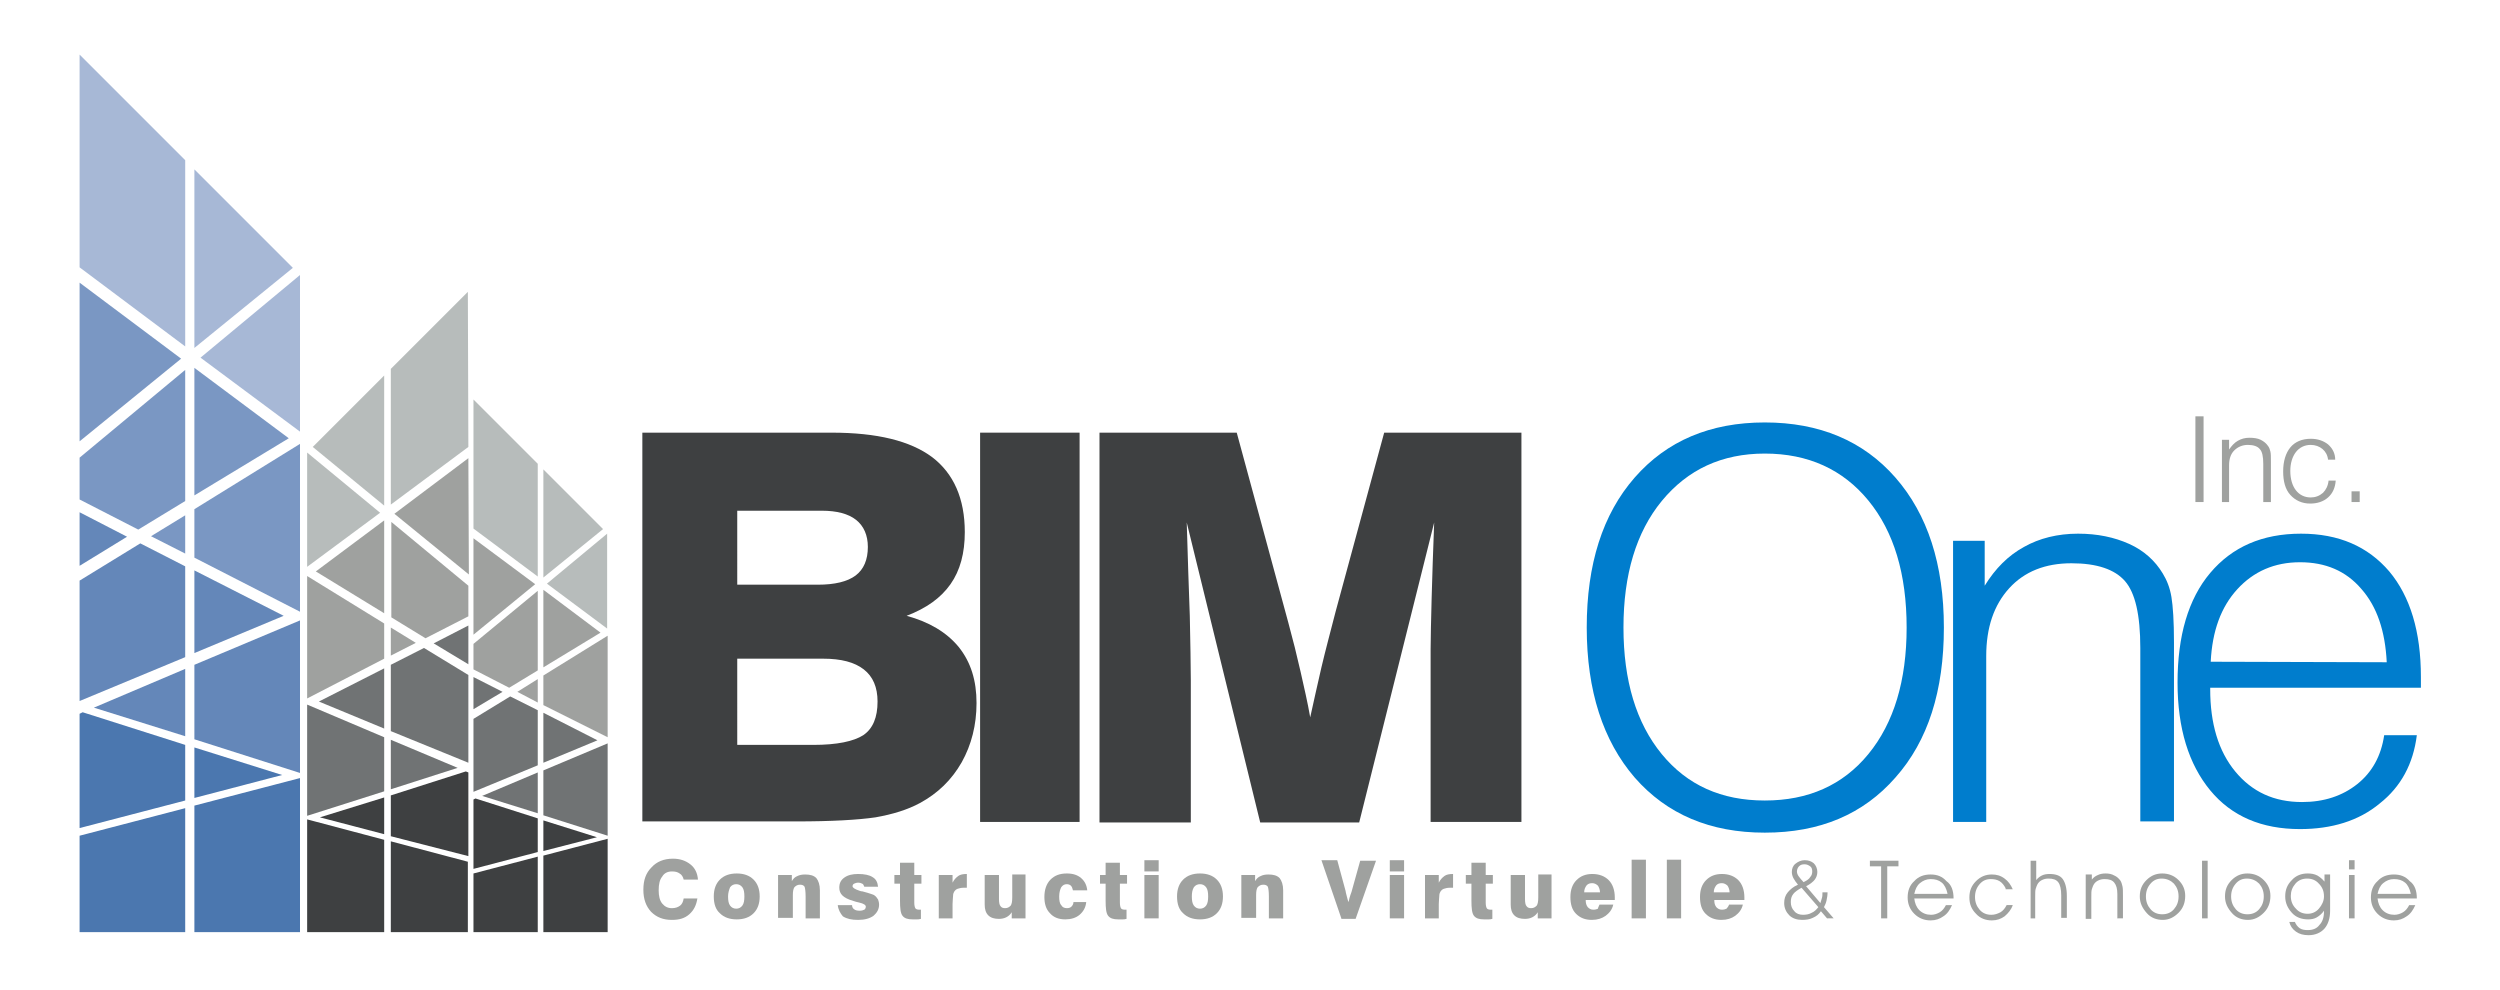 <?xml version="1.0" encoding="utf-8"?>
<!-- Generator: Adobe Illustrator 22.1.0, SVG Export Plug-In . SVG Version: 6.00 Build 0)  -->
<svg version="1.1" xmlns="http://www.w3.org/2000/svg" xmlns:xlink="http://www.w3.org/1999/xlink" x="0px" y="0px"
	 viewBox="0 0 490 194" style="enable-background:new 0 0 490 194;" xml:space="preserve">
<style type="text/css">
	.st0{fill-rule:evenodd;clip-rule:evenodd;fill:#A7B8D6;}
	.st1{fill-rule:evenodd;clip-rule:evenodd;fill:#7A97C3;}
	.st2{fill-rule:evenodd;clip-rule:evenodd;fill:#3E4041;}
	.st3{fill-rule:evenodd;clip-rule:evenodd;fill:#707374;}
	.st4{fill-rule:evenodd;clip-rule:evenodd;fill:#9FA19F;}
	.st5{fill-rule:evenodd;clip-rule:evenodd;fill:#B7BCBB;}
	.st6{fill-rule:evenodd;clip-rule:evenodd;fill:#6487B9;}
	.st7{fill-rule:evenodd;clip-rule:evenodd;fill:#4B77AF;}
	.st8{fill:#3E4041;}
	.st9{fill:#007DCD;}
	.st10{fill:#9FA19F;}
</style>
<g id="Calque_1">
	<g>
		<g>
			<path class="st0" d="M58.8,84.6l0-30.7L39.3,70.1L58.8,84.6L58.8,84.6z M15.6,52.4l20.7,15.5l0-36.5L15.6,10.7L15.6,52.4
				L15.6,52.4z M38.1,33.2l0,35l19.3-15.7L38.1,33.2L38.1,33.2z"/>
			<path class="st1" d="M36.3,108.5l0-7.5l-6.7,4.1L36.3,108.5L36.3,108.5z M15.6,55.4l19.9,14.9L15.6,86.5L15.6,55.4L15.6,55.4z
				 M15.6,97.9l11.5,5.9l9.2-5.6l0-25.7L15.6,89.7L15.6,97.9L15.6,97.9z M38.1,72.1l0,25l18.5-11.2L38.1,72.1L38.1,72.1z
				 M58.8,119.9l0-32.9L38.1,99.8l0,9.5L58.8,119.9L58.8,119.9z"/>
			<path class="st2" d="M106.5,166.8l0-6l10.5,3.3L106.5,166.8L106.5,166.8z M92.8,170.3l0-13.6l0.4-0.2l12.2,3.9l0,6.6L92.8,170.3
				L92.8,170.3z M92.8,182.7l0-11.5l12.6-3.3l0,14.8L92.8,182.7L92.8,182.7z M106.5,182.7l0-15l12.6-3.3l0,18.3L106.5,182.7
				L106.5,182.7z"/>
			<path class="st2" d="M76.6,182.7l0-17.8l15.1,4l0,13.8L76.6,182.7L76.6,182.7z M76.6,163.9l0-8l14.7-4.7l0.5,0.2l0,16.4
				L76.6,163.9L76.6,163.9z M75.3,156.3l0,7.2l-12.6-3.3L75.3,156.3L75.3,156.3z M60.2,182.7l0-22.1l15.1,4l0,18.1L60.2,182.7
				L60.2,182.7z"/>
			<path class="st3" d="M106.5,159.8l0-8.8l12.6-5.3l0,18.1L106.5,159.8L106.5,159.8z M98.5,135.6l-5.7-2.9l0,6.3L98.5,135.6
				L98.5,135.6z M92.8,155.2l0-14.3l7.2-4.4l5.4,2.7l0,10.8L92.8,155.2L92.8,155.2z M94.5,156l10.9-4.6l0,8L94.5,156L94.5,156z
				 M106.5,149.5l0-9.8l10.6,5.4L106.5,149.5L106.5,149.5z"/>
			<path class="st3" d="M76.6,154.7l0-9.7l13.1,5.5L76.6,154.7L76.6,154.7z M91.8,122.6l-6.8,3.5l6.8,4.1L91.8,122.6L91.8,122.6z
				 M76.6,143.3l0-13l6.5-3.3l8.7,5.3l0,17.2L76.6,143.3L76.6,143.3z M75.3,131l0,11.8l-12.8-5.3L75.3,131L75.3,131z M60.2,159.9
				l0-21.8l15.1,6.4l0,10.6L60.2,159.9L60.2,159.9z"/>
			<path class="st4" d="M76.6,128.5l0-5.5l4.9,3L76.6,128.5L76.6,128.5z M91.8,89.8l-14.5,10.9l14.6,11.9L91.8,89.8L91.8,89.8z
				 M91.8,120.8l-8.4,4.3l-6.7-4.1l0-18.7l15.1,12.5L91.8,120.8L91.8,120.8z M75.3,102l0,18.2L61.9,112L75.3,102L75.3,102z
				 M60.2,136.9l0-24l15.1,9.3l0,6.9L60.2,136.9L60.2,136.9z"/>
			<path class="st4" d="M106.5,138.2l0-5.8l12.6-7.8l0,19.9L106.5,138.2L106.5,138.2z M104.9,114.5l-12.1-9l0,18.9L104.9,114.5
				L104.9,114.5z M99.8,134.8l-7-3.6l0-5l12.6-10.4l0,15.6L99.8,134.8L99.8,134.8z M101.4,135.6l4-2.5l0,4.6L101.4,135.6
				L101.4,135.6z M106.5,130.8l0-15.2l11.2,8.4L106.5,130.8L106.5,130.8z"/>
			<path class="st5" d="M107.2,114.4l11.8-9.8l0,18.6L107.2,114.4L107.2,114.4z M105.4,113l-12.6-9.4l0-25.3l12.6,12.6L105.4,113
				L105.4,113z M106.5,113.2l0-21.2l11.7,11.7L106.5,113.2L106.5,113.2z"/>
			<path class="st5" d="M60.2,111.1l0-22.4l14.3,11.8L60.2,111.1L60.2,111.1z M91.8,87.6L76.6,98.9l0-26.6l15.1-15.1L91.8,87.6
				L91.8,87.6z M75.3,73.6l0,25.5L61.3,87.6L75.3,73.6L75.3,73.6z"/>
			<path class="st6" d="M36.3,144.3l0-13.2l-17.9,7.6L36.3,144.3L36.3,144.3z M15.6,100.4l9.3,4.8l-9.3,5.7L15.6,100.4L15.6,100.4z
				 M36.3,128.8l0-17.8l-8.8-4.5l-11.9,7.3l0,23.6L36.3,128.8L36.3,128.8z M38.1,111.8l0,16.2l17.5-7.3L38.1,111.8L38.1,111.8z
				 M58.8,151.5l0-29.9l-20.7,8.7l0,14.6L58.8,151.5L58.8,151.5z"/>
			<path class="st7" d="M36.3,182.7l0-24.3l-20.7,5.4l0,18.9L36.3,182.7L36.3,182.7z M36.3,156.9l0-10.9l-20.1-6.4l-0.6,0.3l0,22.4
				L36.3,156.9L36.3,156.9z M38.1,146.5l0,9.9l17.2-4.5L38.1,146.5L38.1,146.5z M58.8,182.7l0-30.2l-20.7,5.4l0,24.8L58.8,182.7
				L58.8,182.7z"/>
		</g>
		<g>
			<path class="st8" d="M144.6,114.6h15.7c3.3,0,5.8-0.6,7.4-1.8c1.6-1.2,2.4-3.1,2.4-5.6c0-2.3-0.8-4.1-2.3-5.3
				c-1.5-1.2-3.8-1.8-6.7-1.8h-16.6V114.6L144.6,114.6z M144.6,146h14.8c4.7,0,7.9-0.7,9.8-1.9c1.9-1.3,2.8-3.5,2.8-6.6
				c0-2.8-0.9-4.9-2.7-6.3c-1.8-1.4-4.4-2.1-8-2.1h-16.8V146L144.6,146z M125.9,161.1V84.8H163c8.9,0,15.4,1.6,19.7,4.8
				c4.2,3.2,6.4,8.1,6.4,14.7c0,4.1-0.9,7.5-2.8,10.2c-1.9,2.7-4.7,4.7-8.6,6.2c4.4,1.2,7.8,3.2,10.2,6.1c2.4,3,3.5,6.6,3.5,11
				c0,4.3-1,8.2-2.9,11.6c-2,3.5-4.7,6.1-8.2,8c-2.4,1.3-5.3,2.2-8.7,2.8c-3.4,0.5-8.6,0.8-15.6,0.8H125.9L125.9,161.1z"/>
			<polygon class="st8" points="192.1,161.1 192.1,84.8 211.6,84.8 211.6,161.1 192.1,161.1 			"/>
			<path class="st8" d="M215.5,161.1V84.8h26.9l10.1,37.2c0.9,3.3,1.7,6.5,2.4,9.6c0.7,3.1,1.4,6.1,1.9,9c0.7-3.1,1.4-6.4,2.2-9.8
				c0.8-3.4,1.8-7.1,2.8-11l9.5-35h26.9v76.3h-17.8v-33.8c0-2.4,0.1-5.7,0.2-10c0.1-4.3,0.3-9.3,0.5-14.9l-14.7,58.8H247l-14.4-58.8
				c0.2,6.8,0.4,12.9,0.6,18.3c0.1,5.4,0.2,9.6,0.2,12.7v27.8H215.5L215.5,161.1z"/>
			<path class="st9" d="M318.2,123c0,10.4,2.5,18.7,7.5,24.8c5,6.1,11.7,9.1,20.2,9.1c8.5,0,15.3-3,20.3-9.1
				c5-6.1,7.5-14.4,7.5-24.8c0-10.5-2.5-18.8-7.5-24.9c-5-6.1-11.8-9.2-20.3-9.2c-8.4,0-15.1,3.1-20.2,9.3
				C320.7,104.3,318.2,112.6,318.2,123L318.2,123z M311,123c0-12.4,3.1-22.2,9.4-29.4c6.3-7.2,14.8-10.8,25.5-10.8
				c10.7,0,19.3,3.6,25.6,10.8c6.3,7.2,9.5,17,9.5,29.4c0,12.4-3.1,22.2-9.5,29.4c-6.3,7.2-14.8,10.8-25.6,10.8
				c-10.7,0-19.2-3.6-25.5-10.8C314.2,145.2,311,135.4,311,123L311,123z"/>
			<path class="st9" d="M382.8,161.1V106h6.2v8.8c2.1-3.4,4.6-5.9,7.7-7.6c3-1.7,6.6-2.6,10.6-2.6c3.8,0,7.1,0.7,10,2
				c2.9,1.3,5.1,3.3,6.6,5.8c0.8,1.3,1.4,2.8,1.7,4.6c0.3,1.8,0.5,4.8,0.5,8.9v1.6v33.5h-6.6V127c0-6.5-1-10.8-3-13.1
				c-2-2.3-5.5-3.5-10.5-3.5c-5.1,0-9.2,1.6-12.2,4.9c-3,3.3-4.5,7.7-4.5,13.3v32.5H382.8L382.8,161.1z"/>
			<path class="st9" d="M433.2,134.8v0.3c0,6.7,1.6,12.1,4.9,16.1c3.3,4,7.6,6,13.1,6c4.3,0,7.9-1.2,10.8-3.5
				c2.9-2.3,4.7-5.5,5.3-9.6h6.4c-0.7,5.6-3.1,10.1-7.3,13.4c-4.1,3.4-9.4,5-15.6,5c-7.5,0-13.4-2.5-17.6-7.6
				c-4.2-5.1-6.4-12.1-6.4-21.1c0-9.2,2.1-16.4,6.4-21.5c4.3-5.1,10.2-7.7,17.8-7.7c7.4,0,13.1,2.5,17.3,7.4
				c4.1,4.9,6.2,11.8,6.2,20.7v2.1H433.2L433.2,134.8z M433.3,129.7l34.5,0.1c-0.3-6.1-1.9-10.9-5-14.4c-3-3.5-7-5.2-12-5.2
				c-5,0-9.1,1.8-12.3,5.3C435.3,119,433.6,123.7,433.3,129.7L433.3,129.7z"/>
			<polygon class="st10" points="430.3,98.4 430.3,81.6 431.9,81.6 431.9,98.4 430.3,98.4 			"/>
			<path class="st10" d="M435.5,98.4V86.2h1.4v1.9c0.5-0.7,1-1.3,1.7-1.7c0.7-0.4,1.4-0.6,2.3-0.6c0.8,0,1.6,0.1,2.2,0.4
				c0.6,0.3,1.1,0.7,1.5,1.3c0.2,0.3,0.3,0.6,0.4,1c0.1,0.4,0.1,1.1,0.1,2V91v7.4h-1.5v-7.5c0-1.4-0.2-2.4-0.7-2.9
				c-0.4-0.5-1.2-0.8-2.3-0.8c-1.1,0-2,0.4-2.7,1.1c-0.7,0.7-1,1.7-1,2.9v7.2H435.5L435.5,98.4z"/>
			<path class="st10" d="M456.4,94.2h1.4c-0.1,1.4-0.6,2.5-1.5,3.3c-0.9,0.8-2.1,1.2-3.5,1.2c-1.6,0-2.9-0.6-3.9-1.7
				s-1.4-2.7-1.4-4.6c0-2,0.5-3.6,1.4-4.7s2.3-1.7,4-1.7c1.4,0,2.5,0.4,3.4,1.1c0.9,0.8,1.4,1.8,1.4,3h-1.4
				c-0.1-0.9-0.5-1.6-1.1-2.1c-0.6-0.5-1.4-0.8-2.3-0.8c-1.2,0-2.2,0.5-2.9,1.4c-0.7,0.9-1.1,2.2-1.1,3.7c0,1.6,0.4,2.9,1.1,3.8
				c0.7,0.9,1.7,1.4,2.9,1.4c0.9,0,1.7-0.3,2.4-0.9C455.9,96,456.3,95.2,456.4,94.2L456.4,94.2z"/>
			<polygon class="st10" points="460.9,98.4 460.9,96.3 462.5,96.3 462.5,98.4 460.9,98.4 			"/>
			<path class="st10" d="M136.7,176c-0.2,1.4-0.7,2.4-1.6,3.2c-0.9,0.8-2,1.1-3.4,1.1c-1.7,0-3-0.5-4.1-1.6c-1-1.1-1.5-2.5-1.5-4.3
				c0-1.9,0.5-3.3,1.6-4.4c1-1.1,2.4-1.7,4.2-1.7c1.4,0,2.5,0.4,3.4,1.1c0.9,0.7,1.4,1.7,1.5,3h-2.8c-0.1-0.5-0.4-1-0.8-1.2
				c-0.4-0.3-0.9-0.4-1.5-0.4c-0.8,0-1.5,0.3-1.9,1c-0.5,0.6-0.7,1.5-0.7,2.7c0,1.1,0.2,2,0.7,2.6c0.5,0.6,1.1,0.9,1.9,0.9
				c0.7,0,1.2-0.2,1.6-0.5c0.4-0.3,0.6-0.8,0.7-1.4H136.7L136.7,176z"/>
			<path class="st10" d="M142.7,175.7c0,0.8,0.1,1.4,0.4,1.8c0.3,0.4,0.7,0.6,1.2,0.6c0.5,0,0.9-0.2,1.2-0.6c0.3-0.4,0.4-1,0.4-1.8
				c0-0.8-0.1-1.4-0.4-1.8c-0.3-0.4-0.7-0.6-1.2-0.6c-0.5,0-0.9,0.2-1.2,0.6C142.9,174.4,142.7,175,142.7,175.7L142.7,175.7z
				 M139.9,175.7c0-1.4,0.4-2.5,1.2-3.3c0.8-0.8,1.9-1.2,3.3-1.2c1.4,0,2.5,0.4,3.3,1.2c0.8,0.8,1.2,1.9,1.2,3.3
				c0,1.4-0.4,2.5-1.2,3.3c-0.8,0.8-1.9,1.2-3.3,1.2c-1.4,0-2.5-0.4-3.3-1.2C140.3,178.3,139.9,177.2,139.9,175.7L139.9,175.7z"/>
			<path class="st10" d="M152.5,180v-8.5h2.7v1.2c0.3-0.5,0.6-0.8,1.1-1c0.4-0.2,0.9-0.3,1.5-0.3c1,0,1.7,0.2,2.2,0.7
				c0.4,0.5,0.7,1.3,0.7,2.4v5.5h-2.8v-4.3c0-1-0.1-1.6-0.2-1.9c-0.2-0.3-0.5-0.4-0.9-0.4c-0.5,0-0.8,0.2-1.1,0.5
				c-0.2,0.3-0.3,0.8-0.3,1.5v4.5H152.5L152.5,180z"/>
			<path class="st10" d="M164.2,177.4h2.8c0,0.4,0.2,0.7,0.4,0.8c0.2,0.2,0.6,0.3,1.1,0.3c0.4,0,0.7-0.1,0.9-0.2
				c0.2-0.1,0.3-0.4,0.3-0.6c0-0.3-0.4-0.6-1.3-0.8c-0.5-0.1-0.8-0.2-1.1-0.3c-1.1-0.3-1.8-0.7-2.2-1.1c-0.4-0.4-0.6-0.9-0.6-1.5
				c0-0.9,0.3-1.5,1-2c0.7-0.5,1.6-0.7,2.7-0.7c1.2,0,2.2,0.2,2.8,0.6c0.7,0.4,1,1,1.1,1.9h-2.7c-0.1-0.3-0.2-0.5-0.4-0.6
				c-0.2-0.1-0.5-0.2-0.8-0.2c-0.3,0-0.6,0.1-0.8,0.2c-0.2,0.1-0.3,0.3-0.3,0.5c0,0.3,0.5,0.6,1.4,0.9c0.2,0.1,0.4,0.1,0.5,0.1
				c0.8,0.2,1.4,0.4,1.7,0.5c0.3,0.1,0.6,0.2,0.7,0.3c0.3,0.2,0.5,0.5,0.7,0.8c0.1,0.3,0.2,0.6,0.2,1c0,0.9-0.4,1.6-1.1,2.2
				c-0.7,0.5-1.7,0.8-3,0.8c-1.3,0-2.2-0.2-3-0.7C164.7,179,164.3,178.3,164.2,177.4L164.2,177.4z"/>
			<path class="st10" d="M175.3,173.2v-1.7h1.1v-2.4h2.8v2.4h1.4v1.7h-1.4v3.7c0,0.6,0.1,0.9,0.2,1.1c0.1,0.2,0.4,0.3,0.8,0.3
				c0.1,0,0.2,0,0.2,0c0.1,0,0.1,0,0.1,0v1.8c-0.3,0.1-0.6,0.1-0.8,0.1c-0.3,0-0.6,0-0.8,0c-1,0-1.6-0.2-2-0.7
				c-0.4-0.5-0.5-1.5-0.5-3v-3.3H175.3L175.3,173.2z"/>
			<path class="st10" d="M184,180v-8.5h2.7v1.5c0.3-0.6,0.7-1,1.1-1.3c0.4-0.3,1-0.4,1.7-0.4v2.7c-0.1,0-0.2,0-0.4,0
				c-0.1,0-0.2,0-0.3,0c-0.4,0-0.8,0.1-1.1,0.2c-0.3,0.1-0.5,0.3-0.7,0.6c-0.1,0.2-0.2,0.4-0.2,0.8c0,0.3-0.1,0.9-0.1,1.6v2.8H184
				L184,180z"/>
			<path class="st10" d="M201,171.5v8.5h-2.7v-1.2c-0.3,0.5-0.7,0.8-1.1,1c-0.4,0.2-0.9,0.3-1.4,0.3c-0.9,0-1.6-0.2-2.1-0.7
				c-0.5-0.5-0.7-1.2-0.7-2.1v-5.8h2.8v4.7c0,0.7,0.1,1.2,0.3,1.4c0.2,0.3,0.5,0.4,0.9,0.4c0.5,0,0.8-0.2,1.1-0.5
				c0.2-0.3,0.3-0.8,0.3-1.6v-4.5H201L201,171.5z"/>
			<path class="st10" d="M212.9,176.8c-0.1,1.1-0.6,1.9-1.3,2.5c-0.7,0.6-1.7,0.9-2.8,0.9c-1.3,0-2.3-0.4-3-1.2
				c-0.8-0.8-1.1-1.9-1.1-3.2c0-1.4,0.4-2.6,1.2-3.4c0.8-0.8,1.8-1.2,3.2-1.2c1.2,0,2.1,0.3,2.8,0.9c0.7,0.6,1.1,1.4,1.2,2.4h-2.8
				c-0.1-0.4-0.2-0.7-0.4-0.9c-0.2-0.2-0.5-0.3-0.8-0.3c-0.5,0-0.8,0.2-1.1,0.6c-0.2,0.4-0.4,1-0.4,1.8c0,0.8,0.1,1.4,0.4,1.7
				c0.2,0.4,0.6,0.6,1.1,0.6c0.4,0,0.7-0.1,0.9-0.3c0.2-0.2,0.4-0.5,0.4-0.9H212.9L212.9,176.8z"/>
			<path class="st10" d="M215.6,173.2v-1.7h1.1v-2.4h2.8v2.4h1.4v1.7h-1.4v3.7c0,0.6,0.1,0.9,0.2,1.1c0.1,0.2,0.4,0.3,0.8,0.3
				c0.1,0,0.2,0,0.2,0c0.1,0,0.1,0,0.1,0v1.8c-0.3,0.1-0.6,0.1-0.8,0.1c-0.3,0-0.6,0-0.8,0c-1,0-1.6-0.2-2-0.7
				c-0.4-0.5-0.5-1.5-0.5-3v-3.3H215.6L215.6,173.2z"/>
			<path class="st10" d="M224.3,170.8v-2.2h2.8v2.2H224.3L224.3,170.8z M224.3,180v-8.5h2.8v8.5H224.3L224.3,180z"/>
			<path class="st10" d="M233.6,175.7c0,0.8,0.1,1.4,0.4,1.8c0.3,0.4,0.7,0.6,1.2,0.6c0.5,0,0.9-0.2,1.2-0.6c0.3-0.4,0.4-1,0.4-1.8
				c0-0.8-0.1-1.4-0.4-1.8c-0.3-0.4-0.7-0.6-1.2-0.6c-0.5,0-0.9,0.2-1.2,0.6C233.7,174.4,233.6,175,233.6,175.7L233.6,175.7z
				 M230.7,175.7c0-1.4,0.4-2.5,1.2-3.3c0.8-0.8,1.9-1.2,3.3-1.2c1.4,0,2.5,0.4,3.3,1.2c0.8,0.8,1.2,1.9,1.2,3.3
				c0,1.4-0.4,2.5-1.2,3.3c-0.8,0.8-1.9,1.2-3.3,1.2c-1.4,0-2.5-0.4-3.3-1.2C231.1,178.3,230.7,177.2,230.7,175.7L230.7,175.7z"/>
			<path class="st10" d="M243.3,180v-8.5h2.7v1.2c0.3-0.5,0.6-0.8,1.1-1c0.4-0.2,0.9-0.3,1.5-0.3c1,0,1.7,0.2,2.2,0.7
				c0.4,0.5,0.7,1.3,0.7,2.4v5.5h-2.8v-4.3c0-1-0.1-1.6-0.2-1.9c-0.2-0.3-0.5-0.4-0.9-0.4c-0.5,0-0.8,0.2-1.1,0.5
				c-0.2,0.3-0.3,0.8-0.3,1.5v4.5H243.3L243.3,180z"/>
			<path class="st10" d="M262.9,180l-3.9-11.4h3.1l1.6,5.9c0,0.1,0.1,0.3,0.1,0.5c0.2,0.7,0.3,1.3,0.5,1.8c0.1-0.2,0.1-0.5,0.2-0.8
				c0.1-0.3,0.2-0.7,0.4-1.2l1.7-6.1h3.1l-4,11.4H262.9L262.9,180z"/>
			<path class="st10" d="M272.4,170.8v-2.2h2.8v2.2H272.4L272.4,170.8z M272.4,180v-8.5h2.8v8.5H272.4L272.4,180z"/>
			<path class="st10" d="M279.3,180v-8.5h2.7v1.5c0.3-0.6,0.7-1,1.1-1.3c0.4-0.3,1-0.4,1.7-0.4v2.7c-0.1,0-0.2,0-0.4,0
				c-0.1,0-0.2,0-0.3,0c-0.4,0-0.8,0.1-1.1,0.2c-0.3,0.1-0.5,0.3-0.7,0.6c-0.1,0.2-0.2,0.4-0.2,0.8c0,0.3-0.1,0.9-0.1,1.6v2.8H279.3
				L279.3,180z"/>
			<path class="st10" d="M287.3,173.2v-1.7h1.1v-2.4h2.8v2.4h1.4v1.7h-1.4v3.7c0,0.6,0.1,0.9,0.2,1.1c0.1,0.2,0.4,0.3,0.8,0.3
				c0.1,0,0.2,0,0.2,0c0.1,0,0.1,0,0.1,0v1.8c-0.3,0.1-0.6,0.1-0.8,0.1c-0.3,0-0.6,0-0.8,0c-1,0-1.6-0.2-2-0.7
				c-0.4-0.5-0.5-1.5-0.5-3v-3.3H287.3L287.3,173.2z"/>
			<path class="st10" d="M304.1,171.5v8.5h-2.7v-1.2c-0.3,0.5-0.7,0.8-1.1,1c-0.4,0.2-0.9,0.3-1.4,0.3c-0.9,0-1.6-0.2-2.1-0.7
				c-0.5-0.5-0.7-1.2-0.7-2.1v-5.8h2.8v4.7c0,0.7,0.1,1.2,0.3,1.4c0.2,0.3,0.5,0.4,0.9,0.4c0.5,0,0.8-0.2,1.1-0.5
				c0.2-0.3,0.3-0.8,0.3-1.6v-4.5H304.1L304.1,171.5z"/>
			<path class="st10" d="M310.5,174.9l3.1,0c0-0.5-0.2-1-0.4-1.3c-0.3-0.3-0.7-0.5-1.1-0.5c-0.5,0-0.8,0.1-1.1,0.4
				C310.7,173.9,310.5,174.3,310.5,174.9L310.5,174.9z M313.5,177.3h2.7c-0.2,0.9-0.7,1.6-1.5,2.2c-0.7,0.5-1.6,0.8-2.7,0.8
				c-1.3,0-2.3-0.4-3.1-1.2c-0.8-0.8-1.1-1.9-1.1-3.3c0-1.4,0.4-2.5,1.2-3.3c0.8-0.8,1.8-1.2,3.1-1.2c1.3,0,2.4,0.4,3.2,1.2
				c0.8,0.8,1.2,2,1.2,3.4c0,0.1,0,0.2,0,0.3c0,0.1,0,0.1,0,0.2h-5.7c0,0.6,0.1,1,0.4,1.4c0.3,0.3,0.6,0.5,1.1,0.5
				c0.4,0,0.7-0.1,0.9-0.2C313.2,177.9,313.4,177.6,313.5,177.3L313.5,177.3z"/>
			<polygon class="st10" points="319.8,180 319.8,168.5 322.6,168.5 322.6,180 319.8,180 			"/>
			<polygon class="st10" points="326.7,180 326.7,168.5 329.5,168.5 329.5,180 326.7,180 			"/>
			<path class="st10" d="M335.9,174.9l3.1,0c0-0.5-0.2-1-0.4-1.3c-0.3-0.3-0.7-0.5-1.1-0.5c-0.5,0-0.8,0.1-1.1,0.4
				C336.1,173.9,335.9,174.3,335.9,174.9L335.9,174.9z M338.9,177.3h2.7c-0.2,0.9-0.7,1.6-1.5,2.2c-0.7,0.5-1.6,0.8-2.7,0.8
				c-1.3,0-2.3-0.4-3.1-1.2c-0.8-0.8-1.1-1.9-1.1-3.3c0-1.4,0.4-2.5,1.2-3.3c0.8-0.8,1.8-1.2,3.1-1.2c1.3,0,2.4,0.4,3.2,1.2
				c0.8,0.8,1.2,2,1.2,3.4c0,0.1,0,0.2,0,0.3c0,0.1,0,0.1,0,0.2H336c0,0.6,0.1,1,0.4,1.4c0.3,0.3,0.6,0.5,1.1,0.5
				c0.4,0,0.7-0.1,0.9-0.2C338.6,177.9,338.8,177.6,338.9,177.3L338.9,177.3z"/>
			<path class="st10" d="M353.1,174c-0.7,0.4-1.3,0.8-1.6,1.2c-0.4,0.5-0.5,1-0.5,1.6c0,0.7,0.2,1.3,0.7,1.8c0.4,0.5,1,0.7,1.7,0.7
				c0.6,0,1.2-0.1,1.7-0.4c0.5-0.2,0.9-0.6,1.3-1.1L353.1,174L353.1,174z M353.5,172.9c0.6-0.3,1.1-0.6,1.3-1
				c0.3-0.3,0.4-0.7,0.4-1.1c0-0.4-0.1-0.8-0.4-1c-0.3-0.2-0.6-0.4-1.1-0.4c-0.5,0-0.8,0.1-1.1,0.4c-0.2,0.2-0.4,0.6-0.4,1
				c0,0.3,0.1,0.6,0.3,0.9C352.8,172.1,353.1,172.5,353.5,172.9L353.5,172.9z M358.1,180l-1.2-1.4c-0.4,0.6-0.9,1-1.6,1.3
				c-0.6,0.3-1.3,0.4-2.1,0.4c-1,0-1.9-0.3-2.5-0.9c-0.6-0.6-1-1.4-1-2.4c0-0.8,0.2-1.5,0.7-2.1c0.5-0.6,1.1-1.1,2-1.5
				c-0.4-0.5-0.7-0.9-0.9-1.3c-0.2-0.4-0.3-0.8-0.3-1.2c0-0.6,0.2-1.2,0.7-1.6c0.5-0.4,1.1-0.7,1.8-0.7c0.8,0,1.3,0.2,1.8,0.6
				c0.4,0.4,0.7,1,0.7,1.7c0,0.6-0.2,1.1-0.5,1.5c-0.3,0.4-0.9,0.9-1.7,1.3l2.8,3.3c0.1-0.3,0.2-0.6,0.3-1c0.1-0.3,0.1-0.7,0.1-1.1
				h1c0,0.6-0.1,1.1-0.2,1.6c-0.1,0.5-0.3,0.9-0.5,1.3l1.9,2.2H358.1L358.1,180z"/>
			<polygon class="st10" points="369.9,180 368.7,180 368.7,169.8 366.5,169.8 366.5,168.7 372.1,168.7 372.1,169.8 369.9,169.8 
				369.9,180 			"/>
			<path class="st10" d="M382.9,176.1h-7.7c0.1,0.9,0.4,1.7,1,2.3c0.6,0.6,1.4,0.9,2.3,0.9c0.6,0,1.2-0.2,1.7-0.5
				c0.5-0.3,0.9-0.8,1.2-1.4h1.2c-0.4,0.9-0.9,1.7-1.7,2.2c-0.7,0.5-1.5,0.8-2.5,0.8c-1.2,0-2.3-0.4-3.2-1.3c-0.9-0.9-1.3-2-1.3-3.2
				c0-1.3,0.4-2.4,1.3-3.2c0.8-0.9,1.9-1.3,3.2-1.3c1.3,0,2.3,0.4,3.1,1.3C382.5,173.4,382.9,174.6,382.9,176.1L382.9,176.1
				L382.9,176.1z M381.7,175.1c-0.2-0.9-0.6-1.7-1.1-2.1c-0.6-0.5-1.3-0.7-2.2-0.7c-0.8,0-1.5,0.3-2.1,0.8c-0.6,0.5-0.9,1.2-1.1,2.1
				H381.7L381.7,175.1z"/>
			<path class="st10" d="M393.1,174.1c-0.3-0.6-0.7-1.1-1.2-1.4c-0.5-0.3-1.1-0.4-1.7-0.4c-0.9,0-1.6,0.3-2.2,1
				c-0.6,0.7-0.9,1.5-0.9,2.5c0,1,0.3,1.8,0.9,2.5c0.6,0.7,1.4,1,2.3,1c0.7,0,1.2-0.2,1.8-0.5c0.5-0.3,0.9-0.8,1.2-1.4h1.2
				c-0.3,0.9-0.9,1.6-1.6,2.2c-0.7,0.5-1.5,0.8-2.5,0.8c-1.2,0-2.3-0.4-3.1-1.3c-0.9-0.9-1.3-1.9-1.3-3.2c0-1.3,0.4-2.3,1.3-3.2
				c0.9-0.9,1.9-1.3,3.1-1.3c0.9,0,1.7,0.2,2.5,0.8c0.7,0.5,1.2,1.2,1.6,2.1H393.1L393.1,174.1z"/>
			<path class="st10" d="M398,168.7h1.1v3.8c0.3-0.4,0.7-0.7,1.1-0.9c0.4-0.2,0.9-0.3,1.5-0.3c1.2,0,2.1,0.3,2.6,1
				c0.5,0.7,0.8,1.8,0.8,3.3v4.3H404v-4.4c0-1.2-0.2-2.1-0.6-2.6c-0.4-0.5-1-0.7-1.9-0.7c-0.5,0-0.9,0.1-1.3,0.3
				c-0.4,0.2-0.7,0.5-0.9,0.9c-0.1,0.2-0.2,0.5-0.3,0.8c-0.1,0.3-0.1,0.8-0.1,1.6v4.2H398V168.7L398,168.7z"/>
			<path class="st10" d="M408.9,171.4h1.1v1c0.3-0.4,0.7-0.7,1.2-0.9c0.4-0.2,0.9-0.3,1.5-0.3c0.6,0,1.2,0.1,1.7,0.4
				c0.5,0.2,0.9,0.6,1.2,1c0.2,0.3,0.3,0.7,0.4,1.1c0.1,0.4,0.1,1,0.1,1.8v4.5H415v-4.8c0-1-0.2-1.7-0.6-2.2c-0.4-0.5-1-0.7-1.9-0.7
				c-0.5,0-0.9,0.1-1.3,0.3c-0.4,0.2-0.7,0.5-0.9,0.9c-0.1,0.2-0.2,0.5-0.3,0.8c-0.1,0.3-0.1,0.8-0.1,1.6v4.2h-1.1V171.4
				L408.9,171.4z"/>
			<path class="st10" d="M420.6,175.7c0,1,0.3,1.8,0.9,2.5c0.6,0.7,1.4,1,2.3,1c0.9,0,1.7-0.3,2.3-1c0.6-0.7,0.9-1.5,0.9-2.5
				c0-1-0.3-1.8-0.9-2.5c-0.6-0.6-1.4-1-2.4-1c-0.9,0-1.6,0.3-2.2,1C420.9,173.9,420.6,174.7,420.6,175.7L420.6,175.7z M419.4,175.7
				c0-1.3,0.4-2.3,1.3-3.2c0.9-0.9,1.9-1.3,3.1-1.3c1.2,0,2.3,0.4,3.2,1.3c0.9,0.9,1.3,1.9,1.3,3.1c0,1.3-0.4,2.4-1.3,3.3
				c-0.9,0.9-1.9,1.4-3.1,1.4c-1.2,0-2.3-0.4-3.1-1.3C419.9,178,419.4,177,419.4,175.7L419.4,175.7z"/>
			<polygon class="st10" points="431.6,180 431.6,168.7 432.7,168.7 432.7,180 431.6,180 			"/>
			<path class="st10" d="M437.3,175.7c0,1,0.3,1.8,0.9,2.5c0.6,0.7,1.4,1,2.3,1c0.9,0,1.7-0.3,2.3-1c0.6-0.7,0.9-1.5,0.9-2.5
				c0-1-0.3-1.8-0.9-2.5c-0.6-0.6-1.4-1-2.4-1c-0.9,0-1.6,0.3-2.2,1C437.6,173.9,437.3,174.7,437.3,175.7L437.3,175.7z M436.1,175.7
				c0-1.3,0.4-2.3,1.3-3.2c0.9-0.9,1.9-1.3,3.1-1.3c1.2,0,2.3,0.4,3.2,1.3c0.9,0.9,1.3,1.9,1.3,3.1c0,1.3-0.4,2.4-1.3,3.3
				c-0.9,0.9-1.9,1.4-3.1,1.4c-1.2,0-2.3-0.4-3.1-1.3C436.6,178,436.1,177,436.1,175.7L436.1,175.7z"/>
			<path class="st10" d="M449.8,180.7c0.2,0.5,0.5,0.9,0.9,1.2c0.4,0.3,1,0.4,1.6,0.4c1,0,1.8-0.3,2.3-1c0.6-0.6,0.9-1.5,0.9-2.6
				v-0.2c-0.4,0.6-0.9,1-1.4,1.3c-0.5,0.3-1.1,0.4-1.7,0.4c-1.3,0-2.4-0.4-3.2-1.3c-0.8-0.9-1.3-1.9-1.3-3.2c0-1.3,0.4-2.3,1.3-3.2
				c0.8-0.9,1.9-1.3,3.1-1.3c0.7,0,1.3,0.1,1.9,0.4c0.5,0.3,1,0.7,1.4,1.2v-1.4h1.1v7.1c0,1.5-0.4,2.7-1.1,3.5
				c-0.7,0.8-1.8,1.3-3.1,1.3c-1,0-1.8-0.2-2.5-0.7c-0.7-0.5-1.1-1.1-1.3-1.9H449.8L449.8,180.7z M449,175.6c0,1,0.3,1.8,1,2.5
				c0.6,0.7,1.4,1,2.3,1c0.8,0,1.6-0.3,2.2-1c0.6-0.7,1-1.5,1-2.4c0-1-0.3-1.8-1-2.5c-0.6-0.7-1.4-1-2.3-1c-0.9,0-1.7,0.3-2.3,1
				C449.3,173.9,449,174.7,449,175.6L449,175.6z"/>
			<path class="st10" d="M461.5,170.4h-1.1v-1.8h1.1V170.4L461.5,170.4z M460.4,180v-8.5h1.1v8.5H460.4L460.4,180z"/>
			<path class="st10" d="M473.7,176.1H466c0.1,0.9,0.4,1.7,1,2.3c0.6,0.6,1.4,0.9,2.3,0.9c0.6,0,1.2-0.2,1.7-0.5
				c0.5-0.3,0.9-0.8,1.2-1.4h1.2c-0.4,0.9-0.9,1.7-1.7,2.2c-0.7,0.5-1.5,0.8-2.5,0.8c-1.2,0-2.3-0.4-3.2-1.3c-0.9-0.9-1.3-2-1.3-3.2
				c0-1.3,0.4-2.4,1.3-3.2c0.8-0.9,1.9-1.3,3.2-1.3c1.3,0,2.3,0.4,3.1,1.3C473.3,173.4,473.7,174.6,473.7,176.1L473.7,176.1
				L473.7,176.1z M472.5,175.1c-0.2-0.9-0.6-1.7-1.1-2.1c-0.6-0.5-1.3-0.7-2.2-0.7c-0.8,0-1.5,0.3-2.1,0.8c-0.6,0.5-0.9,1.2-1.1,2.1
				H472.5L472.5,175.1z"/>
		</g>
	</g>
</g>
<g id="Calque_2">
</g>
</svg>
